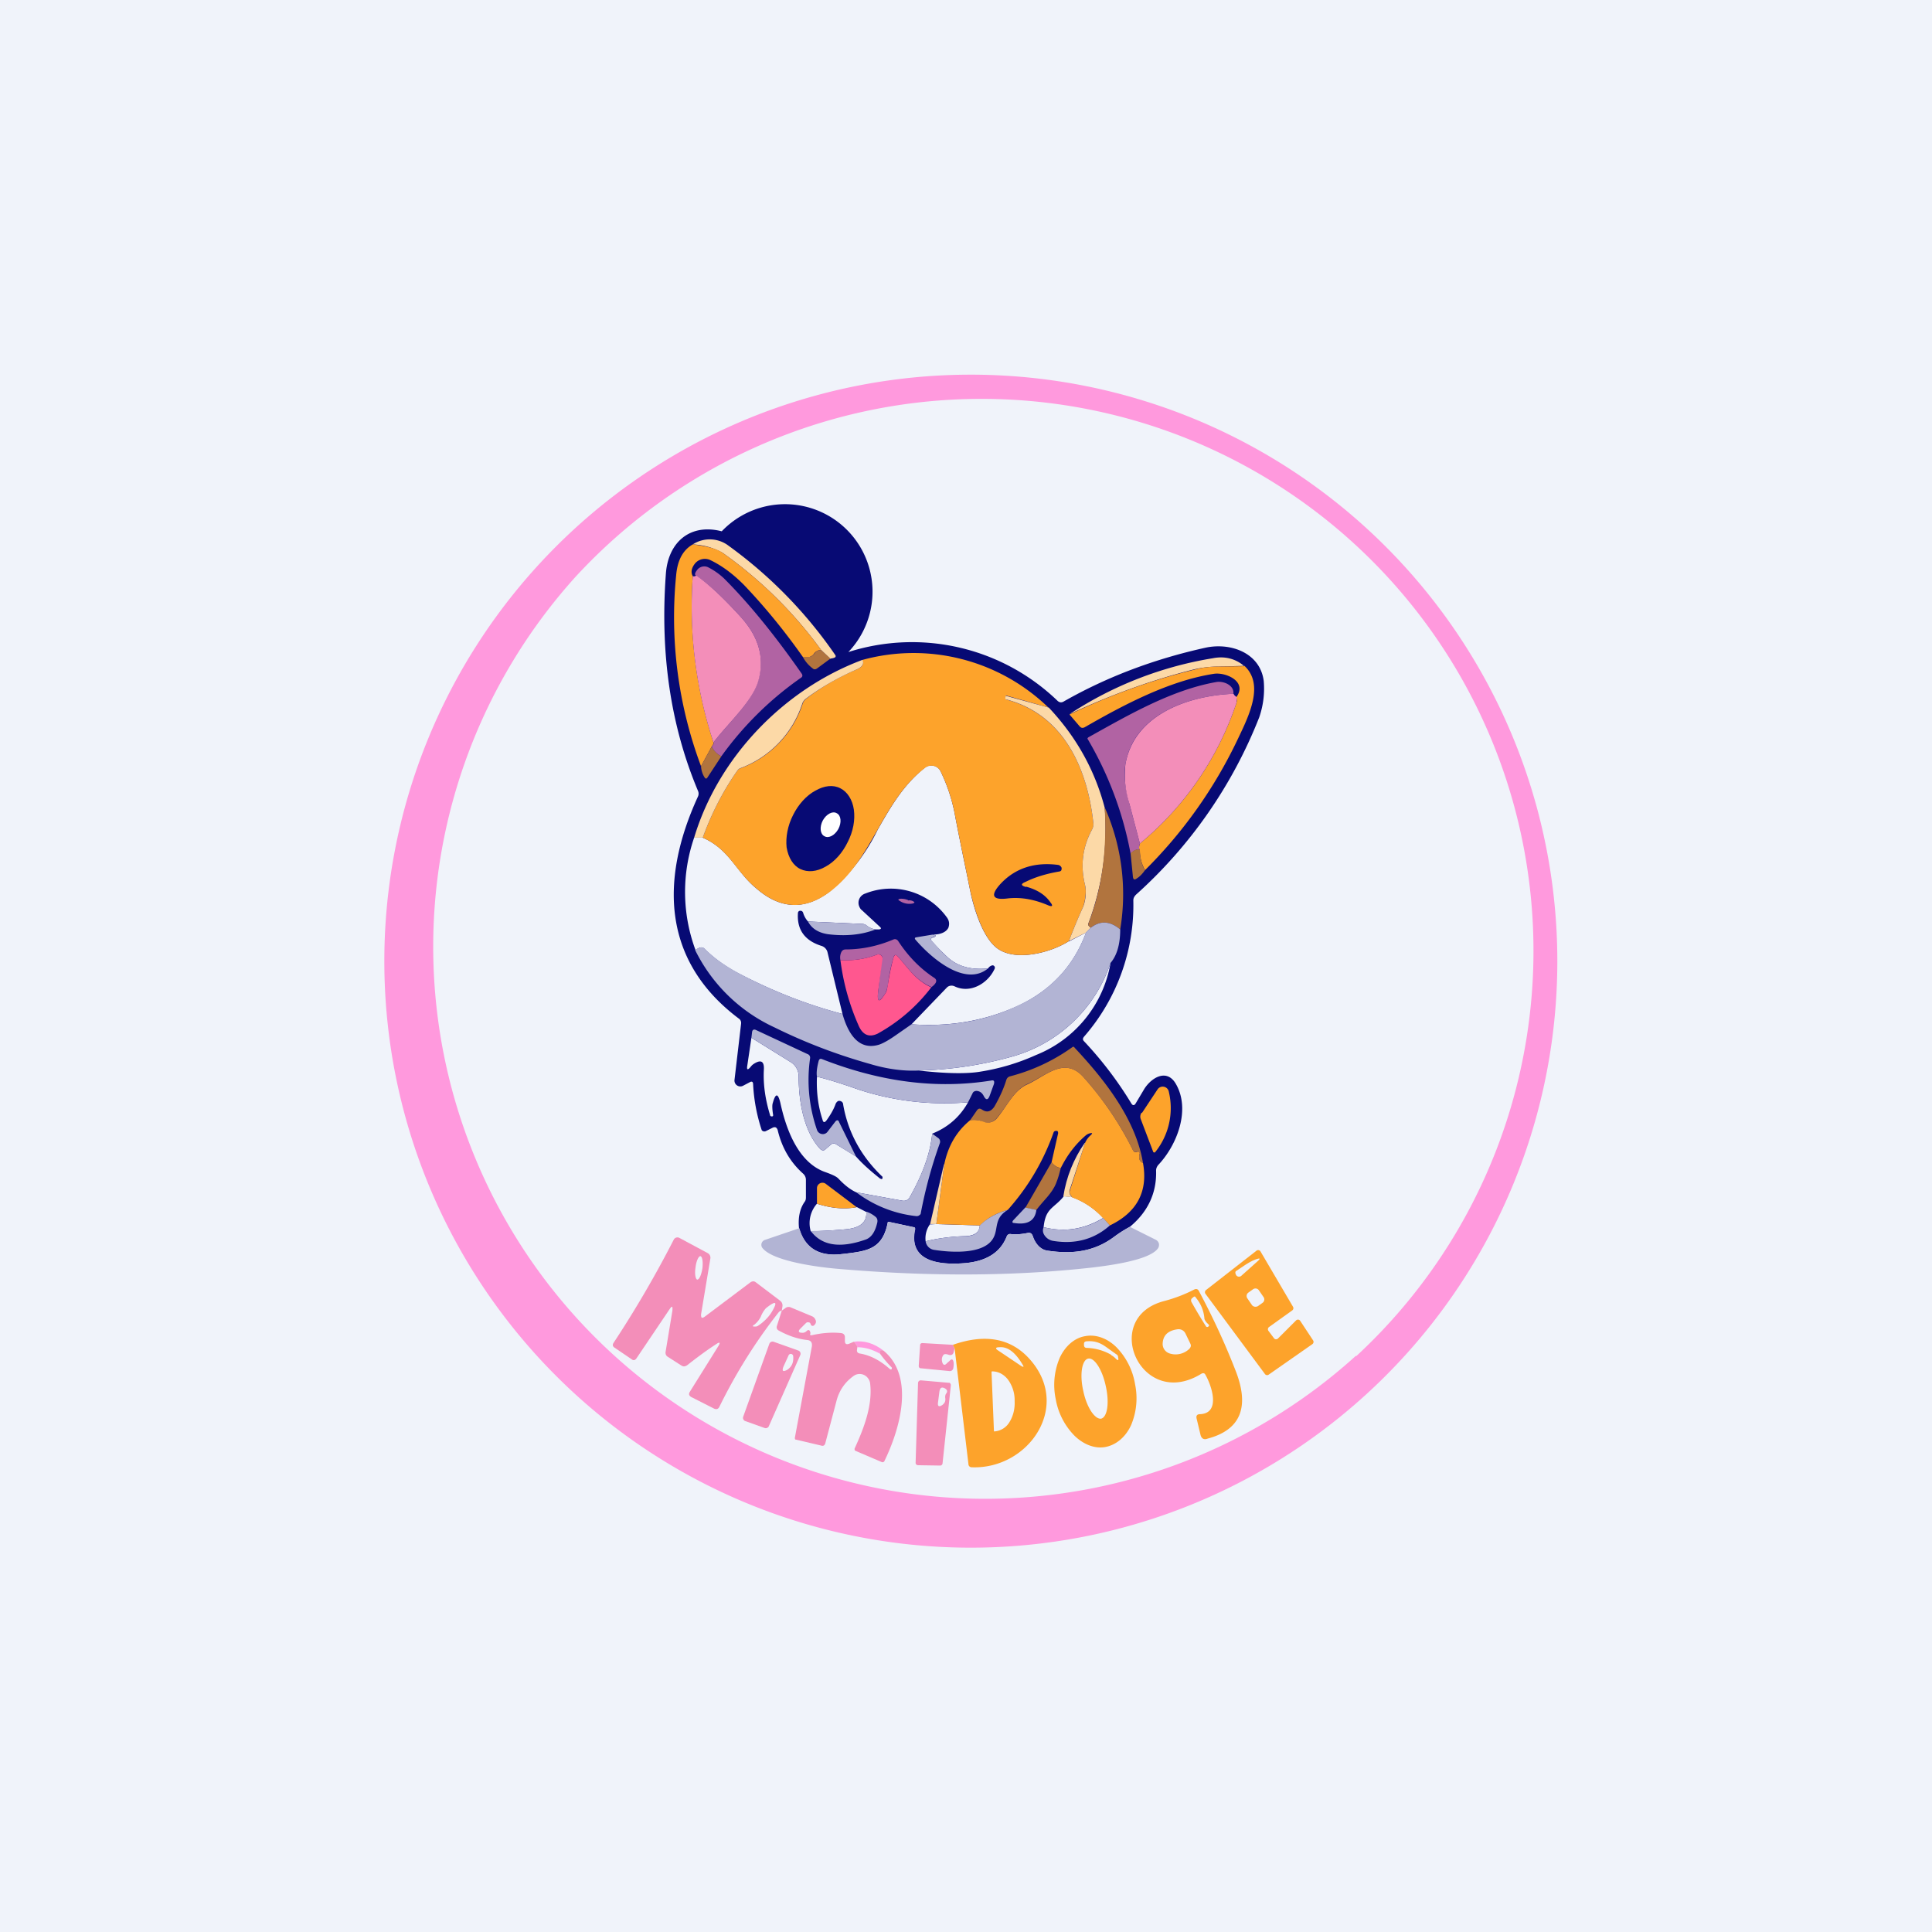 <!-- by TradingView --><svg width="56" height="56" viewBox="0 0 56 56" xmlns="http://www.w3.org/2000/svg"><path fill="#F0F3FA" d="M0 0h56v56H0z"/><path fill-rule="evenodd" d="M32.28 35.86c.16-.12.32-.22.47-.3.52-.43.78-.98.76-1.63 0-.06.02-.11.06-.16.55-.58.94-1.6.52-2.34-.26-.47-.71-.2-.92.13l-.25.42c-.04.07-.09.07-.13 0a10.8 10.8 0 0 0-1.37-1.8c-.04-.04-.04-.08 0-.13a5.8 5.8 0 0 0 1.43-3.95c0-.07.03-.12.08-.17a13.59 13.59 0 0 0 3.57-5.14c.12-.35.16-.7.13-1.05-.1-.8-.93-1.12-1.67-.97-1.5.33-2.88.85-4.14 1.57-.06.03-.11.02-.16-.02a6.08 6.08 0 0 0-6.07-1.42 2.17 2.17 0 0 0-3.67-3.5c-.93-.24-1.56.33-1.62 1.24-.17 2.31.14 4.4.93 6.28a.2.2 0 0 1 0 .17c-1.13 2.46-1 4.79 1.18 6.43.06.04.08.1.07.16l-.19 1.62a.17.17 0 0 0 .25.17l.19-.1c.07-.04.1-.01.1.07a5 5 0 0 0 .25 1.32.1.1 0 0 0 .13.02l.2-.1c.07-.02.1 0 .13.07.12.51.36.93.74 1.27a.24.24 0 0 1 .08.17v.5c0 .05 0 .1-.04.15-.14.2-.19.46-.16.76.17.57.58.83 1.24.75l.1-.01c.63-.08 1.08-.13 1.23-.9 0-.02.02-.03.05-.02l.7.15c.04 0 .05.03.04.06-.2.99.8 1.04 1.48.98.6-.06 1-.31 1.18-.77.02-.05.06-.08.12-.07.16.02.32 0 .48-.03.08-.02.13.01.16.1.06.18.2.38.42.41.72.11 1.35.03 1.92-.39Zm-1.3-8.57.5-.26c-.35.95-.99 1.65-1.92 2.1-.96.45-2 .64-3.14.56l1.02-1.06a.18.18 0 0 1 .13-.06.2.2 0 0 1 .1.02c.46.22.97-.09 1.16-.51a.07.07 0 0 0-.06-.1c-.05.01-.1.04-.13.09-.48.05-.87-.05-1.17-.32-.14-.13-.3-.29-.45-.46-.06-.06-.04-.1.03-.12h.02c.05-.03.07-.05.04-.06a.29.29 0 0 0-.08-.02c.25 0 .4-.08.46-.2.04-.12.02-.22-.06-.32a2 2 0 0 0-2.35-.67.28.28 0 0 0-.18.36c.02.05.04.09.08.12l.53.49c.04.04.03.06-.03.07h-.1a.55.55 0 0 1-.27-.12.2.2 0 0 0-.11-.04l-1.58-.07a.65.65 0 0 1-.14-.25.08.08 0 0 0-.09-.06c-.03 0-.05.02-.06.05-.04.5.2.82.69.97a.26.26 0 0 1 .17.2l.43 1.77c-1-.26-2-.65-3-1.17-.4-.21-.73-.45-1-.72a.13.13 0 0 0-.14-.03.43.43 0 0 0-.12.07 4.84 4.84 0 0 1-.04-3.26h.25c.48.21.73.53.99.86.16.2.32.41.55.6.66.58 1.37.68 2.13.11a5.43 5.43 0 0 0 1.4-1.8c.37-.65.74-1.3 1.37-1.8a.3.3 0 0 1 .46.12 5 5 0 0 1 .4 1.2c.13.7.29 1.45.45 2.24.1.5.35 1.32.75 1.65.53.44 1.6.15 2.11-.18Zm1.21.62a3.51 3.51 0 0 1-2.16 2.67c-.51.23-1.04.39-1.6.48-.4.07-1.01.06-1.8-.03a11 11 0 0 0 2.69-.4 4.2 4.2 0 0 0 2.87-2.72Zm-6.67 6.26c-.25-.2-.5-.41-.71-.65l-.57-.35c-.06-.04-.1-.03-.15 0l-.16.14c-.05.05-.1.04-.15 0-.49-.52-.63-1.41-.63-2.1a.49.49 0 0 0-.24-.43l-1.13-.7-.12.81c-.02.12.01.14.1.03a.38.38 0 0 1 .07-.07c.22-.15.33-.1.31.17-.02.41.04.84.18 1.3 0 .02.02.04.05.04.03 0 .04-.01.04-.04-.03-.18-.03-.3-.01-.35.08-.29.15-.29.22 0 .16.74.51 1.74 1.32 2.01.19.07.3.12.36.18.17.18.34.32.52.4l1.32.24c.1.02.18-.01.23-.1.39-.69.6-1.3.65-1.84.45-.18.8-.48 1.04-.91a8 8 0 0 1-3.18-.37c-.57-.2-.97-.32-1.2-.37-.02.46.04.88.16 1.24.02.09.06.1.12.02.1-.14.2-.3.26-.47a.17.17 0 0 1 .05-.07.08.08 0 0 1 .07-.02c.06.01.1.05.1.11.14.8.52 1.5 1.14 2.09v.05c-.02.02-.04.02-.06 0Zm5.31.5.25.03c.35.13.64.33.9.6-.56.34-1.14.42-1.73.27.04-.4.17-.5.34-.65.07-.06.16-.14.24-.24Zm-6 .32c-.36.07-.75.03-1.15-.1a.85.85 0 0 0-.18.8c.37-.01.71-.03 1.03-.06.41-.04.6-.21.58-.5l-.27-.14Zm2.13.5.18-.01 1.26.04c-.01.2-.15.3-.42.31-.4.01-.78.06-1.15.15a.7.7 0 0 1 .13-.5Z" fill="#070A74"/><path fill-rule="evenodd" d="M39.31 39.31A16 16 0 1 0 16.7 16.7 16 16 0 0 0 39.3 39.3Zm.71.71a17 17 0 1 0-24.04-24.04 17 17 0 0 0 24.04 24.04Z" fill="#F9D"/><path d="m24.07 19.1-.27-.26c-.8-1.1-1.76-2.04-2.86-2.82a1.96 1.96 0 0 0-.86-.24.9.9 0 0 1 1.04.04 12.98 12.98 0 0 1 3.1 3.18v.04c-.03.03-.08.04-.15.05Z" fill="#FCD9A7"/><path d="M20.08 15.78c.42.05.7.13.86.24 1.1.78 2.06 1.72 2.86 2.82a.25.25 0 0 0-.2.1.24.24 0 0 1-.13.1.48.48 0 0 1-.2 0c-.52-.74-1.09-1.44-1.71-2.09-.3-.3-.61-.54-.96-.71a.37.37 0 0 0-.46.1c-.1.13-.12.25-.06.36-.11 1.65.09 3.25.6 4.82.02.01 0 .05-.05.12l-.31.57a12.3 12.3 0 0 1-.72-5.55c.04-.43.2-.72.48-.88Z" fill="#FDA32B"/><path d="M20.91 21.92a.54.54 0 0 1-.28-.28c.06-.07.07-.1.05-.12.42-.55 1.08-1.14 1.27-1.72.23-.67.07-1.32-.49-1.93-.5-.55-.93-.95-1.29-1.19-.04-.02-.03-.07.03-.15a.26.26 0 0 1 .32-.09c.18.09.33.2.46.32.75.75 1.5 1.68 2.26 2.77.03.05.02.09-.03.12a9.61 9.61 0 0 0-2.3 2.27Z" fill="#B163A3"/><path d="M20.08 16.7a.1.1 0 0 0 .1-.02c.35.24.78.64 1.28 1.19.56.61.72 1.26.5 1.93-.2.58-.86 1.17-1.28 1.72a12.57 12.57 0 0 1-.6-4.82Z" fill="#F38EB9"/><path d="m23.8 18.84.27.25-.38.28c-.05.04-.1.04-.14 0a1 1 0 0 1-.28-.33h.2c.06-.02.1-.05.14-.1.04-.06.1-.1.2-.1Z" fill="#B1743E"/><path d="m30.4 20.51-1.24-.35-.02.05c0 .04 0 .06.04.07 1.64.44 2.34 1.98 2.51 3.57.01.07 0 .13-.04.2-.27.5-.34 1.04-.2 1.6.05.2 0 .5-.07.67-.14.3-.27.63-.4.96-.51.33-1.58.62-2.11.18-.4-.33-.64-1.15-.75-1.65-.16-.8-.32-1.54-.45-2.24a5 5 0 0 0-.4-1.2.3.3 0 0 0-.46-.11c-1.27.98-1.5 2.65-2.77 3.6-.76.56-1.47.46-2.13-.12-.6-.5-.76-1.11-1.54-1.46.25-.69.58-1.34 1-1.94a.2.2 0 0 1 .09-.07 2.98 2.98 0 0 0 1.8-1.86.3.3 0 0 1 .1-.15c.41-.32.9-.61 1.48-.86.16-.07.21-.16.15-.27a5.62 5.62 0 0 1 5.4 1.38Z" fill="#FDA32B"/><path d="m36.07 19.3-.73.02c-.26 0-.5.03-.72.08-1.2.3-2.4.73-3.62 1.3a10.68 10.68 0 0 1 4.15-1.62c.35-.07.66.01.92.23ZM25 19.13c.05.1 0 .2-.16.27-.57.25-1.07.54-1.49.86a.3.3 0 0 0-.1.15 2.98 2.98 0 0 1-1.8 1.86.2.2 0 0 0-.08.07c-.42.6-.75 1.25-1 1.94h-.25c.7-2.33 2.6-4.3 4.87-5.15Z" fill="#FCD9A7"/><path d="M36.07 19.3c.58.54.14 1.43-.2 2.14a13.47 13.47 0 0 1-2.68 3.78 1.11 1.11 0 0 1-.15-.58c-.03-.03-.03-.1 0-.19a8.94 8.94 0 0 0 2.8-4.08c.02-.06 0-.1 0-.17.32-.44-.3-.72-.65-.67-1.3.2-2.62.9-3.75 1.55-.06.03-.1.02-.14-.02l-.3-.35c1.22-.58 2.43-1.01 3.62-1.3.22-.06.46-.09.72-.09l.73-.01Z" fill="#FDA32B"/><path d="M35.76 20.11c-1.3.05-2.9.59-3.14 2.05-.05.3-.01.68.12 1.15l.3 1.14c-.03.1-.03.16 0 .19-.07-.04-.16 0-.27.1a10.23 10.23 0 0 0-1.25-3.33.07.07 0 0 1 .03-.04c1.15-.64 2.4-1.37 3.7-1.6.21-.04.53.09.5.34Z" fill="#B163A3"/><path d="M35.76 20.11c0 .03.04.06.09.1l-.01.16a8.95 8.95 0 0 1-2.8 4.08l-.3-1.14a2.74 2.74 0 0 1-.12-1.15c.25-1.46 1.84-2 3.14-2.05Z" fill="#F38EB9"/><path d="M30.4 20.51c.79.84 1.33 1.8 1.62 2.9a7.75 7.75 0 0 1-.47 3.35c-.02.04 0 .09.07.13l-.14.14-.5.25c.13-.33.26-.66.4-.96.08-.17.12-.47.07-.67-.14-.56-.07-1.1.2-1.6a.32.32 0 0 0 .04-.2c-.17-1.59-.87-3.13-2.5-3.57-.05 0-.06-.03-.05-.07l.01-.04h.01l1.24.34Z" fill="#FCD9A7"/><path d="M20.63 21.64c.07.14.17.23.28.28l-.4.61c-.03.05-.06.05-.09 0a.66.66 0 0 1-.1-.32l.31-.57Z" fill="#B1743E"/><path d="M23.2 25.19c-.21-.1-.35-.33-.4-.63-.03-.29.03-.63.19-.94.15-.3.38-.56.64-.7.26-.15.52-.18.73-.07.2.1.35.33.39.62.04.3-.02.63-.18.94-.15.31-.38.57-.64.71-.26.15-.52.17-.73.07Z" fill="#070A74"/><path d="M32.02 23.4a6.2 6.2 0 0 1 .45 3.54c-.3-.25-.58-.26-.85-.05-.07-.04-.09-.09-.07-.13.39-1 .54-2.12.47-3.35Z" fill="#B1743E"/><path d="M23.85 23.78c-.1.19-.08.4.05.46.12.07.3-.03.4-.21.1-.19.08-.4-.05-.46-.12-.07-.3.03-.4.21Z" fill="#fff"/><path d="M33.04 24.64c.01.25.06.45.15.58-.07.1-.15.19-.25.25-.06.04-.09.02-.1-.04l-.07-.7c.11-.1.2-.13.27-.1Z" fill="#B1743E"/><path d="M29.74 25.7c.33.09.56.24.71.46.08.1.05.13-.07.08-.4-.17-.78-.24-1.16-.2-.45.06-.53-.08-.22-.42.42-.45.98-.64 1.67-.55a.1.1 0 0 1 .05.02c.04.03.06.06.05.1 0 .04-.02.06-.06.07-.36.06-.7.16-.98.3-.15.06-.14.11.01.15Z" fill="#070A74"/><path d="M26.32 26.1c.05-.01.1 0 .14.02.06.03.06.05-.01.07a.5.5 0 0 1-.36-.07c-.07-.04-.07-.06.02-.07.07 0 .14.01.21.04Z" fill="#B163A3"/><path d="M25.38 26.94c-.41.16-.87.2-1.37.14-.28-.04-.48-.16-.59-.37l1.58.07a.2.2 0 0 1 .11.04c.1.07.18.11.27.12ZM32.47 26.94c0 .44-.1.76-.28.97a4.2 4.2 0 0 1-2.87 2.72 11 11 0 0 1-2.7.4c-.43.02-.9-.04-1.4-.19-.96-.27-1.88-.62-2.77-1.06a4.8 4.8 0 0 1-2.3-2.24.43.43 0 0 1 .13-.07c.06-.02.1-.01.15.03.26.27.6.5 1 .72.99.52 1.98.9 2.99 1.17.21.74.57 1.04 1.06.89.12-.04.28-.13.48-.27l.46-.32c1.13.08 2.18-.1 3.14-.57a3.65 3.65 0 0 0 1.92-2.1l.14-.13c.27-.21.55-.2.85.05Z" fill="#B2B4D4"/><path d="m27.03 27.09.08.02c.03.01.01.03-.04.05h-.02c-.07.03-.09.07-.03.12.16.18.3.34.45.47.3.27.7.37 1.17.32-.67.55-1.66-.31-2.11-.84a.04.04 0 0 1-.01-.04.04.04 0 0 1 .03-.02l.48-.08Z" fill="#B2B4D4"/><path d="M27 28.61c-.47-.2-.67-.55-.98-.89-.06-.06-.1-.05-.12.03a4.5 4.5 0 0 0-.15.7 1.2 1.2 0 0 1-.08.33c-.19.3-.26.28-.21-.09a49.69 49.69 0 0 1 .11-.96.12.12 0 0 0-.15-.06c-.34.13-.7.18-1.06.16-.02-.1 0-.18.03-.24a.13.13 0 0 1 .11-.07c.49 0 .95-.1 1.4-.29.05-.02.1 0 .13.04.28.43.63.8 1.06 1.08.05.04.06.08.03.14a.43.43 0 0 1-.12.12Z" fill="#B163A3"/><path d="M27 28.61a4.97 4.97 0 0 1-1.56 1.35c-.25.12-.44.04-.56-.25a6.76 6.76 0 0 1-.52-1.88c.36.02.72-.03 1.06-.16a.12.12 0 0 1 .16.12l-.12.9c-.05.37.02.4.21.09.03-.04.05-.15.08-.33.04-.25.09-.49.15-.7.03-.08.06-.09.12-.03.31.34.51.69.98.9Z" fill="#FF578F"/><path d="m24.8 33.52-.56-.35c-.06-.04-.1-.03-.15 0l-.16.14c-.05.05-.1.04-.15 0-.49-.52-.63-1.41-.63-2.1a.49.49 0 0 0-.24-.43l-1.13-.7.02-.17c.01-.06.05-.08.1-.06l1.5.7c.06.02.09.07.08.13-.1.7-.03 1.4.2 2.07a.18.18 0 0 0 .14.12.17.17 0 0 0 .17-.07l.23-.3c.04-.04.08-.04.1.02l.49 1Z" fill="#B2B4D4"/><path d="M33.13 33.71c-.1-.04-.13-.13-.1-.26 0-.03 0-.05-.03-.07h-.02c-.07.03-.12.01-.15-.06a9.5 9.5 0 0 0-1.4-2.07c-.56-.66-1.12-.06-1.65.17-.4.18-.61.68-.9 1a.33.33 0 0 1-.38.1.67.67 0 0 0-.38-.05l.2-.29c.04-.05.08-.06.14-.02.15.1.26.06.36-.08.15-.26.27-.52.35-.78a.15.15 0 0 1 .1-.1 5.45 5.45 0 0 0 1.83-.86c.02 0 .04.01.05.03.87.93 1.77 2.07 1.98 3.34Z" fill="#B1743E"/><path d="M28.06 31.95a8.01 8.01 0 0 1-3.18-.37c-.57-.2-.97-.32-1.2-.37-.02-.12 0-.27.05-.46.02-.06.05-.07.1-.05 1.71.67 3.34.87 4.9.62.08-.02.1.02.08.1l-.12.33c-.05.14-.11.15-.18.01-.05-.09-.11-.13-.2-.14-.05 0-.1.02-.12.07l-.13.26Z" fill="#B2B4D4"/><path d="M33.13 33.71c.15.82-.17 1.43-.96 1.81l-.2-.21a2.18 2.18 0 0 0-.89-.6l-.04-.06a.14.14 0 0 1-.03-.14l.44-1.38a.62.62 0 0 1 .17-.23c.05-.05.05-.07-.03-.05a.3.3 0 0 0-.13.07c-.3.26-.53.57-.71.93-.1 0-.19-.06-.27-.16l.19-.84c0-.05-.01-.08-.07-.07-.03 0-.05.02-.06.04-.3.85-.75 1.6-1.33 2.25-.35.1-.61.25-.8.45l-1.27-.04.23-1.73c.11-.54.36-.96.75-1.28.14-.02.26 0 .38.04a.33.33 0 0 0 .38-.08c.29-.33.5-.83.9-1 .53-.24 1.09-.84 1.65-.18a9.5 9.5 0 0 1 1.4 2.07c.03.07.08.1.15.06H33c.03.02.04.04.03.07-.03.13 0 .22.1.26ZM33.1 32.26l.45-.68a.18.18 0 0 1 .33.07 2.03 2.03 0 0 1-.4 1.75.04.04 0 0 1-.06-.03l-.35-.92a.2.2 0 0 1 .02-.2Z" fill="#FDA32B"/><path d="m27.02 32.86.18.13a.13.13 0 0 1 .04.15c-.24.67-.42 1.34-.55 2.02 0 .03-.02.05-.05.07a.12.12 0 0 1-.08.02 3.5 3.5 0 0 1-1.74-.69l1.32.24a.2.2 0 0 0 .23-.1c.39-.69.6-1.3.65-1.84Z" fill="#B2B4D4"/><path d="M31.45 33.13 31 34.51c-.01.05 0 .1.03.14l.04.05-.25-.02c.09-.57.3-1.09.62-1.55Z" fill="#FCD9A7"/><path d="M30.48 33.69c.08.1.17.16.27.16-.04.16-.08.3-.14.45-.12.3-.37.5-.57.77l-.32-.06.76-1.32Z" fill="#B1743E"/><path d="m27.37 33.75-.23 1.73h-.18l.4-1.73Z" fill="#FCD9A7"/><path d="M24.84 34.99c-.37.07-.76.03-1.16-.1v-.46a.16.16 0 0 1 .25-.12l.9.68Z" fill="#FDA32B"/><path d="m29.71 35 .33.07c-.04.31-.25.44-.64.38-.06 0-.07-.03-.03-.08l.34-.36ZM29.21 35.07c-.4.24-.27.53-.41.8-.26.51-1.26.43-1.71.36a.29.29 0 0 1-.26-.25c.37-.09.75-.14 1.15-.15.27 0 .4-.11.42-.31.2-.2.46-.35.81-.45ZM25.11 35.12c.12.04.21.1.28.16.04.04.05.09.04.15-.06.27-.17.44-.34.5-.74.26-1.27.18-1.59-.25.37 0 .71-.02 1.03-.05.41-.04.6-.21.58-.5ZM31.97 35.3l.2.22c-.45.4-1 .55-1.63.45a.37.37 0 0 1-.23-.12c-.08-.09-.1-.18-.06-.28.6.15 1.17.07 1.72-.26Z" fill="#B2B4D4"/><path d="m32.75 35.56.74.37a.18.18 0 0 1 .1.11.18.18 0 0 1-.03.15c-.25.34-1.4.49-1.9.55-2.22.25-4.67.27-7.35.04-.5-.04-1.93-.21-2.22-.62a.15.15 0 0 1 .08-.22l1-.34c.16.57.57.83 1.23.75.68-.08 1.18-.1 1.33-.9 0-.03.02-.04.05-.03l.7.15c.04 0 .05.03.05.06-.22.99.8 1.04 1.47.98.6-.06 1-.31 1.18-.77.02-.05.06-.08.12-.07.16.02.32 0 .48-.03.08-.02.13.01.16.1.06.18.2.38.42.41.72.11 1.35.03 1.92-.39.16-.12.32-.22.47-.3Z" fill="#B2B4D4"/><path fill-rule="evenodd" d="m37.57 38.27-.52.52a.08.08 0 0 1-.1.02.08.08 0 0 1-.03-.03l-.15-.2a.08.08 0 0 1 .02-.12l.67-.48a.08.08 0 0 0 .02-.1l-.94-1.6a.08.08 0 0 0-.13-.02l-1.45 1.13a.08.08 0 0 0-.02.11l1.72 2.32a.08.08 0 0 0 .12.02l1.26-.88a.08.08 0 0 0 .02-.11l-.37-.56a.08.08 0 0 0-.06-.04.08.08 0 0 0-.06.02Zm-1.12-1.71-.47.42a.1.1 0 0 1-.15-.02c-.03-.06-.03-.1 0-.12l.24-.16c.12-.08.23-.14.34-.18.12-.04.13-.02.04.06Zm-.13.81-.14.1a.12.12 0 0 0-.02.17l.13.19c.04.05.11.06.17.03l.14-.1a.12.12 0 0 0 .02-.17l-.13-.19a.12.12 0 0 0-.17-.03Z" fill="#FDA32B"/><path fill-rule="evenodd" d="M22.56 38.05c.03-.04.07-.06.1-.06l.02-.13a.17.17 0 0 0-.07-.16l-.7-.53c-.05-.04-.1-.04-.16 0l-1.33 1c-.08.05-.1.03-.1-.07l.27-1.62a.15.15 0 0 0-.08-.16l-.82-.44a.12.12 0 0 0-.16.05 31.65 31.65 0 0 1-1.75 3c-.03.05-.02.1.03.13l.5.34c.05.04.1.03.14-.03l.95-1.41c.08-.12.1-.11.09.03l-.2 1.21c0 .06.02.1.07.13l.39.25c.06.04.11.03.17-.01.28-.22.56-.43.84-.61.1-.07.13-.05.06.06l-.83 1.33c-.03.06-.02.1.04.14l.67.34c.07.03.12.01.15-.05.48-.98 1.05-1.89 1.71-2.73Zm-2.4-1.31c-.03.18 0 .34.05.35.06 0 .12-.14.15-.33.02-.18 0-.34-.06-.35-.05 0-.12.14-.14.33Zm1.89 1.43a.8.8 0 0 1 .15-.25c.3-.24.36-.2.15.14-.08.12-.2.25-.38.37a.12.12 0 0 1-.06.02h-.05c-.04 0-.05-.01-.02-.04l.02-.01a.69.69 0 0 0 .19-.23Z" fill="#F38EB9"/><path d="M33.75 37.71c-1.87.48-.68 3.19 1.07 2.11.05-.03.1-.02.12.03.17.29.46 1.11-.15 1.14-.1 0-.13.05-.1.15l.11.46c.03.1.1.14.2.1.95-.25 1.22-.9.83-1.93-.32-.83-.68-1.6-1.08-2.35-.03-.06-.08-.07-.14-.04-.27.14-.56.25-.86.33Zm1.22.62.05.05c.04.03.03.06-.01.08-.03.01-.04 0-.05-.01a13.8 13.8 0 0 1-.43-.72c-.01-.04-.01-.07.02-.1l.04-.03a.05.05 0 0 1 .04-.02.05.05 0 0 1 .03.03c.15.18.23.38.25.6 0 .04.03.08.06.12Zm-.61.32.14.29c.03.06.02.1-.02.15a.57.57 0 0 1-.58.14.29.29 0 0 1-.2-.26c0-.25.14-.4.43-.44a.22.22 0 0 1 .23.12Z" fill="#FDA32B"/><path d="M25.6 39.15c-.08-.02-.11 0-.09.09-.23-.13-.45-.19-.66-.19 0-.03-.03-.08-.1-.16.29-.04.58.04.86.26Z" fill="#F9D"/><path d="m27.62 38.98.05.1-.03.12c-.02.07-.07.09-.14.07a.42.42 0 0 0-.08-.02c-.03 0-.05 0-.07.02-.05.06-.06.13-.04.21.03.1.08.1.14.03l.07-.06c.06-.07.1-.06.12.03.01.07 0 .13-.01.19-.02.05-.06.08-.12.07l-.82-.08c-.04 0-.06-.03-.06-.07l.04-.6c0-.04.03-.06.07-.06l.88.05ZM24.85 39.05c0-.03-.03-.08-.1-.16l-.14.06c-.08.03-.12 0-.12-.08v-.11c0-.07-.04-.11-.11-.12-.29-.03-.57 0-.84.06-.05.01-.07 0-.05-.05v-.02c-.02-.09-.06-.1-.12-.04a.16.16 0 0 1-.13.04c-.1 0-.11-.05-.04-.12l.16-.16a.08.08 0 0 1 .08-.02c.03 0 .05.02.06.06a.06.06 0 0 0 .07.04l.02-.01c.06-.05.08-.11.04-.18a.18.18 0 0 0-.1-.09l-.6-.25a.15.15 0 0 0-.17.02l-.1.07-.14.44c-.02.06 0 .1.04.13.29.16.56.25.83.28.12.01.16.08.14.2l-.49 2.63c0 .04 0 .06.04.06l.72.17c.06.02.1 0 .12-.06l.32-1.21c.08-.33.26-.58.52-.76a.3.3 0 0 1 .4.08.3.3 0 0 1 .06.14c.08.64-.18 1.31-.45 1.9 0 .03 0 .05.02.06l.77.33c.03.01.05 0 .07-.02.45-.92.9-2.45-.02-3.21-.1-.03-.12 0-.1.09a3.3 3.3 0 0 0 .34.4v.04c-.02.02-.04.02-.06 0-.27-.24-.56-.4-.88-.45-.03-.01-.05-.02-.06-.04a.1.1 0 0 1-.01-.06l.01-.08Z" fill="#F38EB9"/><path fill-rule="evenodd" d="m22.3 38.95-.76 2.12a.1.1 0 0 0 .06.12l.56.2a.1.1 0 0 0 .12-.04l.92-2.08a.1.1 0 0 0-.05-.12l-.73-.26a.1.1 0 0 0-.12.06Zm.56.33-.15.33c-.05.13-.02.16.1.1.14-.09.2-.22.18-.41a.07.07 0 0 0-.13-.02Z" fill="#F38EB9"/><path fill-rule="evenodd" d="M31.15 41.62c.27.26.6.38.9.32.3-.06.57-.28.73-.62a2 2 0 0 0 .12-1.2 2 2 0 0 0-.55-1.08c-.27-.26-.6-.37-.9-.31-.3.05-.57.28-.73.62a2 2 0 0 0-.12 1.2 2 2 0 0 0 .55 1.07Zm1.06-2.35a1.52 1.52 0 0 0-.7-.2c-.06 0-.08-.02-.09-.07v-.05c0-.04.02-.06.06-.07.31-.03.47.08.66.22l.21.15c.04.02.06.05.06.1.02.08 0 .1-.07.03a.54.54 0 0 0-.13-.1Zm-.81 1.05c.1.48.34.83.52.8.18-.05.24-.47.13-.95-.1-.47-.33-.83-.51-.79-.18.04-.25.46-.14.94Z" fill="#FDA32B"/><path d="m27.62 38.98.05.1.4 3.35c0 .06.04.1.1.1 1.64.06 2.9-1.76 1.68-3.13-.54-.61-1.29-.75-2.23-.42Zm1.32.17c-.1-.06-.09-.1.03-.1.25-.02.47.16.68.52.03.05.02.06-.04.03l-.67-.45Zm-.2.62a.02.02 0 0 1 .02-.02c.17 0 .33.08.45.23.12.16.2.37.2.6v.04c.01.23-.05.44-.15.6a.55.55 0 0 1-.43.27h-.02v-.01l-.07-1.71Z" fill="#FDA32B"/><path fill-rule="evenodd" d="m27.32 42.42.24-2.26a.08.08 0 0 0-.04-.08h-.03l-.8-.07a.08.08 0 0 0-.08.07l-.07 2.31a.07.07 0 0 0 .02.06.08.08 0 0 0 .05.02l.64.01c.01 0 .03 0 .05-.02a.08.08 0 0 0 .02-.04Zm0-1.7c.06-.05.09-.1.08-.19-.01-.04 0-.1.02-.13.05-.06.04-.11-.02-.15-.1-.06-.15-.03-.17.08l-.04.31c-.02.13.03.15.13.08Z" fill="#F38EB9"/></svg>